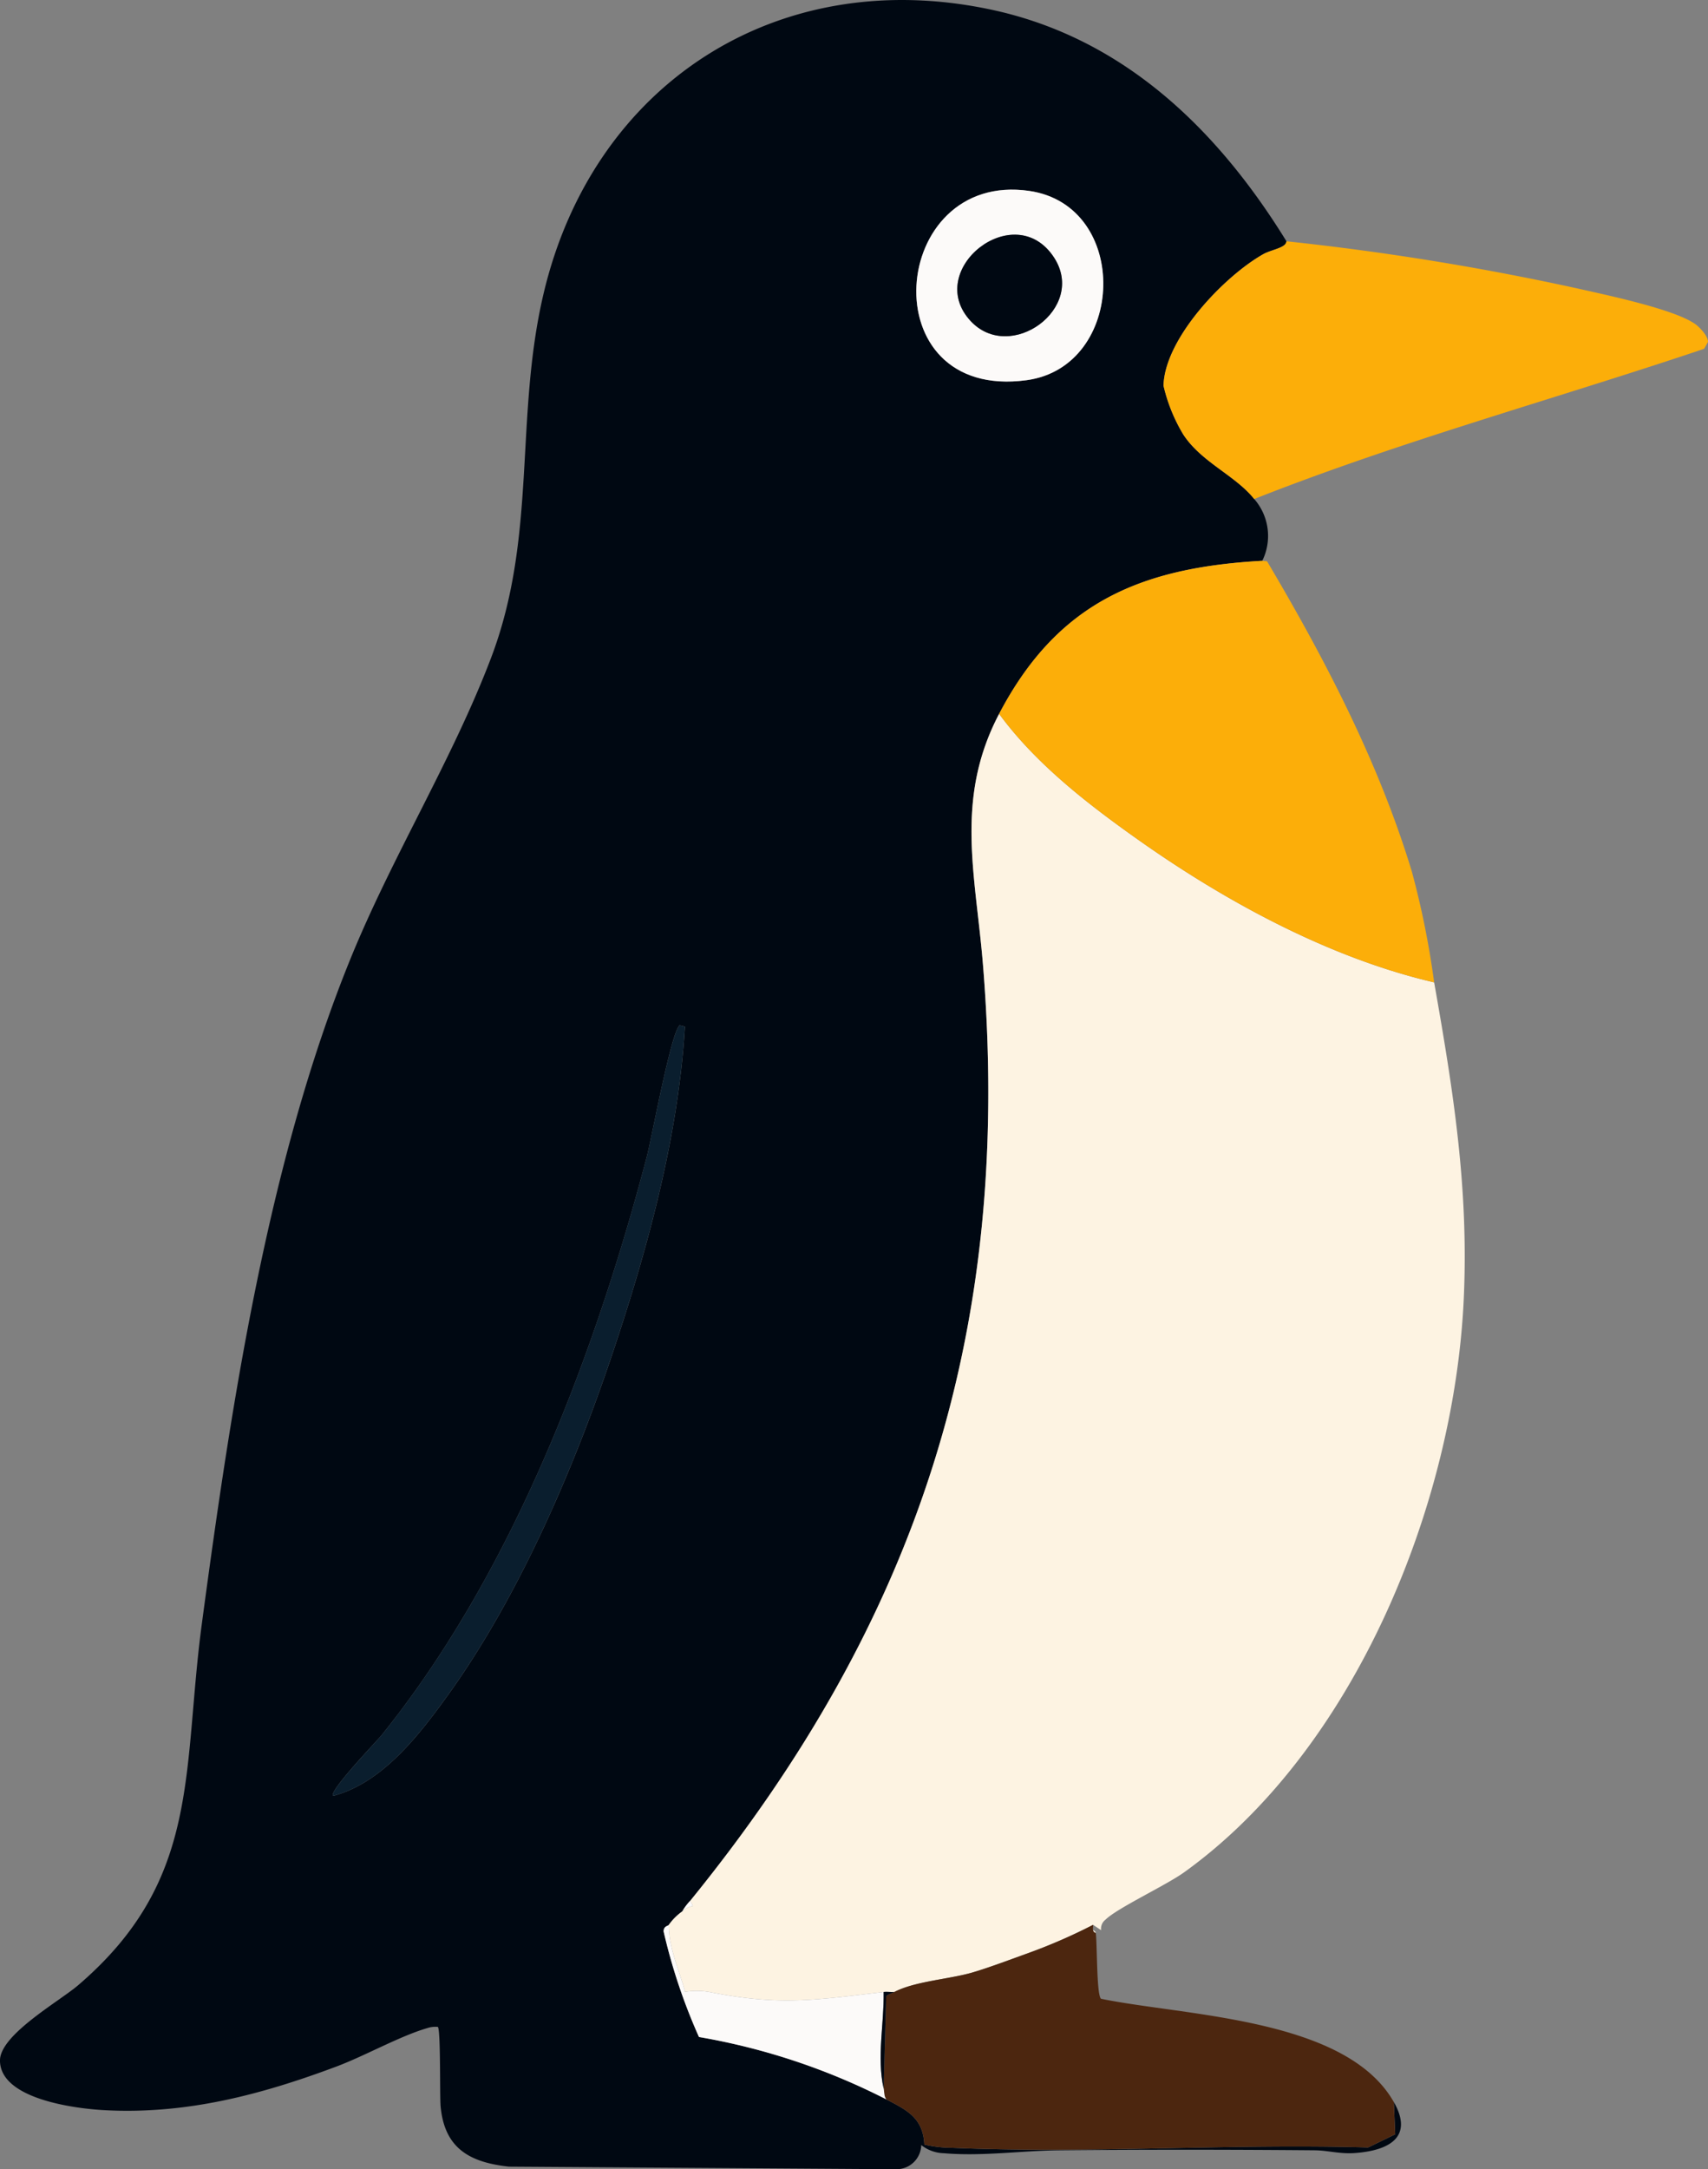 <svg id="グループ_9726" data-name="グループ 9726" xmlns="http://www.w3.org/2000/svg" xmlns:xlink="http://www.w3.org/1999/xlink" width="154.809" height="196.563" viewBox="0 0 154.809 196.563">
  <rect x="0" y="0" width="154.809" height="196.563" fill="#808080" stroke="none"/>
  <defs>
    <clipPath id="clip-path">
      <rect id="長方形_5466" data-name="長方形 5466" width="154.809" height="196.563" fill="none"/>
    </clipPath>
  </defs>
  <g id="グループ_9725" data-name="グループ 9725" clip-path="url(#clip-path)">
    <path id="パス_17160" data-name="パス 17160" d="M230.851,21.862c-6.25-10.139-14.789-18.456-26.818-21-19.352-4.1-36.068,6.758-40.531,25.819-2.624,11.207-.542,21.91-4.753,32.963-3.5,9.195-8.944,17.95-12.714,27.194-7.507,18.41-10.837,40.516-13.482,60.247-1.8,13.4-.03,23.24-11.228,32.816-1.688,1.443-7.074,4.476-7.075,6.81,0,3.518,6.871,4.359,9.387,4.5,7.443.415,14.25-1.382,21.112-3.952,2.579-.966,5.736-2.753,8.208-3.474a2.353,2.353,0,0,1,.98-.115c.266.264.165,6.244.248,7.175.343,3.817,2.614,5.1,6.194,5.487l35.057.234a2.245,2.245,0,0,0,2.315-2.189,3.425,3.425,0,0,0,2.057.739c3.462.3,7.031-.234,10.465-.265,7.7-.071,15.438-.066,23.143,0,1.178.01,2.278.348,3.637.249,3.01-.217,5.371-1.386,3.533-4.619l.122,2.922-2.455,1.193c-12.467-.375-25.294.572-37.72.028a11.342,11.342,0,0,1-2.5-.292c-.122-2.428-1.579-3.117-3.448-4.095a59.326,59.326,0,0,0-16.98-5.653,51.746,51.746,0,0,1-3.208-9.576c.015-.487.388-.465.473-.586a5.161,5.161,0,0,1,1.217-1.217,4.952,4.952,0,0,1,.73-.973c20.668-25.431,29.219-51.722,26.529-84.794-.666-8.192-2.588-15.031,1.461-22.751,5.253-10.015,12.72-13.25,23.853-13.869a5.089,5.089,0,0,0-.73-5.6c-1.727-2.162-4.791-3.33-6.434-5.856a15.21,15.21,0,0,1-1.787-4.414c.108-4.28,5.489-9.909,9.033-11.912.758-.429,2.081-.567,2.11-1.176M207.543,17.3c9.193,1.338,8.77,15.929-.243,17.149-14.2,1.923-12.509-19.005.243-17.149m-31.695,75.61.484.121c-.6,9.913-3.328,19.916-6.461,29.309-3.529,10.579-8.565,22.337-15.1,31.376-2.594,3.588-5.894,7.852-10.323,9.021-.467-.37,3.981-4.992,4.374-5.479,11.829-14.679,19.252-34.217,24.038-52.371.462-1.75,2.207-11.337,2.991-11.976" transform="translate(-114.251 0)" fill="#000812"/>
    <path id="パス_17161" data-name="パス 17161" d="M92.485,373.137l.242.482a2,2,0,0,0-.972.491,5.166,5.166,0,0,0-1.217,1.217c-.007,2.093.942,4.081,1.477,6.07a6.53,6.53,0,0,1,2.281.03c6.307,1.248,9.476.722,15.714-.017.317-.037.654.026.974,0,1.9-.986,4.983-1.15,7.108-1.775,1.493-.44,3.536-1.211,5.057-1.758a49.776,49.776,0,0,0,5.846-2.55l.728.485a1.009,1.009,0,0,1,.39-.949c1.045-1.045,5.483-3.112,7.137-4.3,15.49-11.135,24.506-33.362,25.344-52.039.449-10.02-.967-18.85-2.687-28.6-9.5-2.21-18.92-7.329-26.85-12.941-4.555-3.223-9.269-6.873-12.58-11.391-4.049,7.72-2.128,14.559-1.461,22.751,2.69,33.073-5.861,59.363-26.529,84.795" transform="translate(-29.919 -200.905)" fill="#fdf3e2"/>
    <path id="パス_17162" data-name="パス 17162" d="M125.77,208.647c-11.133.62-18.6,3.854-23.853,13.869,3.31,4.518,8.025,8.167,12.58,11.391,7.93,5.612,17.346,10.731,26.85,12.941a78.236,78.236,0,0,0-2.017-10.028c-3-9.908-7.878-19.273-13.126-28.126Z" transform="translate(-11.36 -157.83)" fill="#fcae09"/>
    <path id="パス_17163" data-name="パス 17163" d="M11.142,89.763c-.029.609-1.352.747-2.109,1.176C5.489,92.943.108,98.572,0,102.852a15.216,15.216,0,0,0,1.787,4.414c1.643,2.525,4.707,3.694,6.434,5.855C21.554,107.847,35.448,104.077,49,99.508l.349-.614c.011-.5-.6-1.157-.962-1.474-1.646-1.437-8.512-2.84-10.957-3.4a242.848,242.848,0,0,0-26.29-4.255" transform="translate(105.458 -67.901)" fill="#fcae09"/>
    <path id="パス_17164" data-name="パス 17164" d="M117.379,722.234c-.206.107-.7.262-.741.4l-.232,8.36c.071.325.018.681.243.973,1.868.978,3.326,1.666,3.447,4.094a11.314,11.314,0,0,0,2.5.292c12.425.544,25.253-.4,37.719-.028l2.455-1.193-.122-2.922c-4.339-7.632-18.869-7.784-26.537-9.36-.416-.309-.343-5.036-.48-5.969a.349.349,0,0,1-.243-.243c-.033-.138.022-.331,0-.487a49.783,49.783,0,0,1-5.847,2.55c-1.521.547-3.563,1.318-5.056,1.758-2.125.625-5.207.789-7.108,1.775" transform="translate(-36.315 -541.73)" fill="#4c260f"/>
    <path id="パス_17165" data-name="パス 17165" d="M228.078,718.393a.322.322,0,0,0-.243-.243.349.349,0,0,0,.243.243" transform="translate(-128.759 -543.242)" fill="#fdf3e2"/>
    <path id="パス_17166" data-name="パス 17166" d="M412.165,381.487c-.784.64-2.53,10.226-2.991,11.976-4.786,18.154-12.208,37.692-24.038,52.371-.393.488-4.841,5.11-4.374,5.479,4.429-1.17,7.729-5.434,10.323-9.021,6.537-9.039,11.573-20.8,15.1-31.376,3.133-9.392,5.866-19.4,6.461-29.309Z" transform="translate(-350.568 -288.574)" fill="#0a1e2e"/>
    <path id="パス_17167" data-name="パス 17167" d="M235.278,70.678c-12.752-1.856-14.441,19.072-.243,17.149,9.013-1.22,9.436-15.811.243-17.149M229.95,82.453c-4.281-4.635,4.011-11.206,7.57-5.743,3,4.606-3.976,9.635-7.57,5.743" transform="translate(-141.986 -53.376)" fill="#fcfaf9"/>
    <path id="パス_17168" data-name="パス 17168" d="M306.258,716.152c-.085.121-.458.1-.473.587a51.768,51.768,0,0,0,3.208,9.576,59.326,59.326,0,0,1,16.98,5.653c-.225-.292-.172-.649-.243-.974-.633-2.874.047-5.829,0-8.759-6.238.739-9.407,1.264-15.714.017a6.529,6.529,0,0,0-2.281-.03c-.536-1.99-1.484-3.978-1.477-6.07" transform="translate(-245.639 -541.73)" fill="#fcfaf9"/>
    <path id="パス_17169" data-name="パス 17169" d="M377.743,708.134a2,2,0,0,1,.972-.491l-.242-.482a4.953,4.953,0,0,0-.73.973" transform="translate(-315.907 -534.929)" fill="#fcfaf9"/>
    <path id="パス_17170" data-name="パス 17170" d="M303.058,741.089c.047,2.93-.633,5.885,0,8.759l.232-8.36c.036-.137.535-.293.741-.4-.32.026-.657-.037-.973,0" transform="translate(-222.967 -560.585)" fill="#000812"/>
    <path id="パス_17171" data-name="パス 17171" d="M241.568,95.125c3.594,3.891,10.572-1.137,7.57-5.743-3.56-5.462-11.852,1.109-7.57,5.743" transform="translate(-153.604 -66.048)" fill="#000812"/>
  </g>
</svg>
